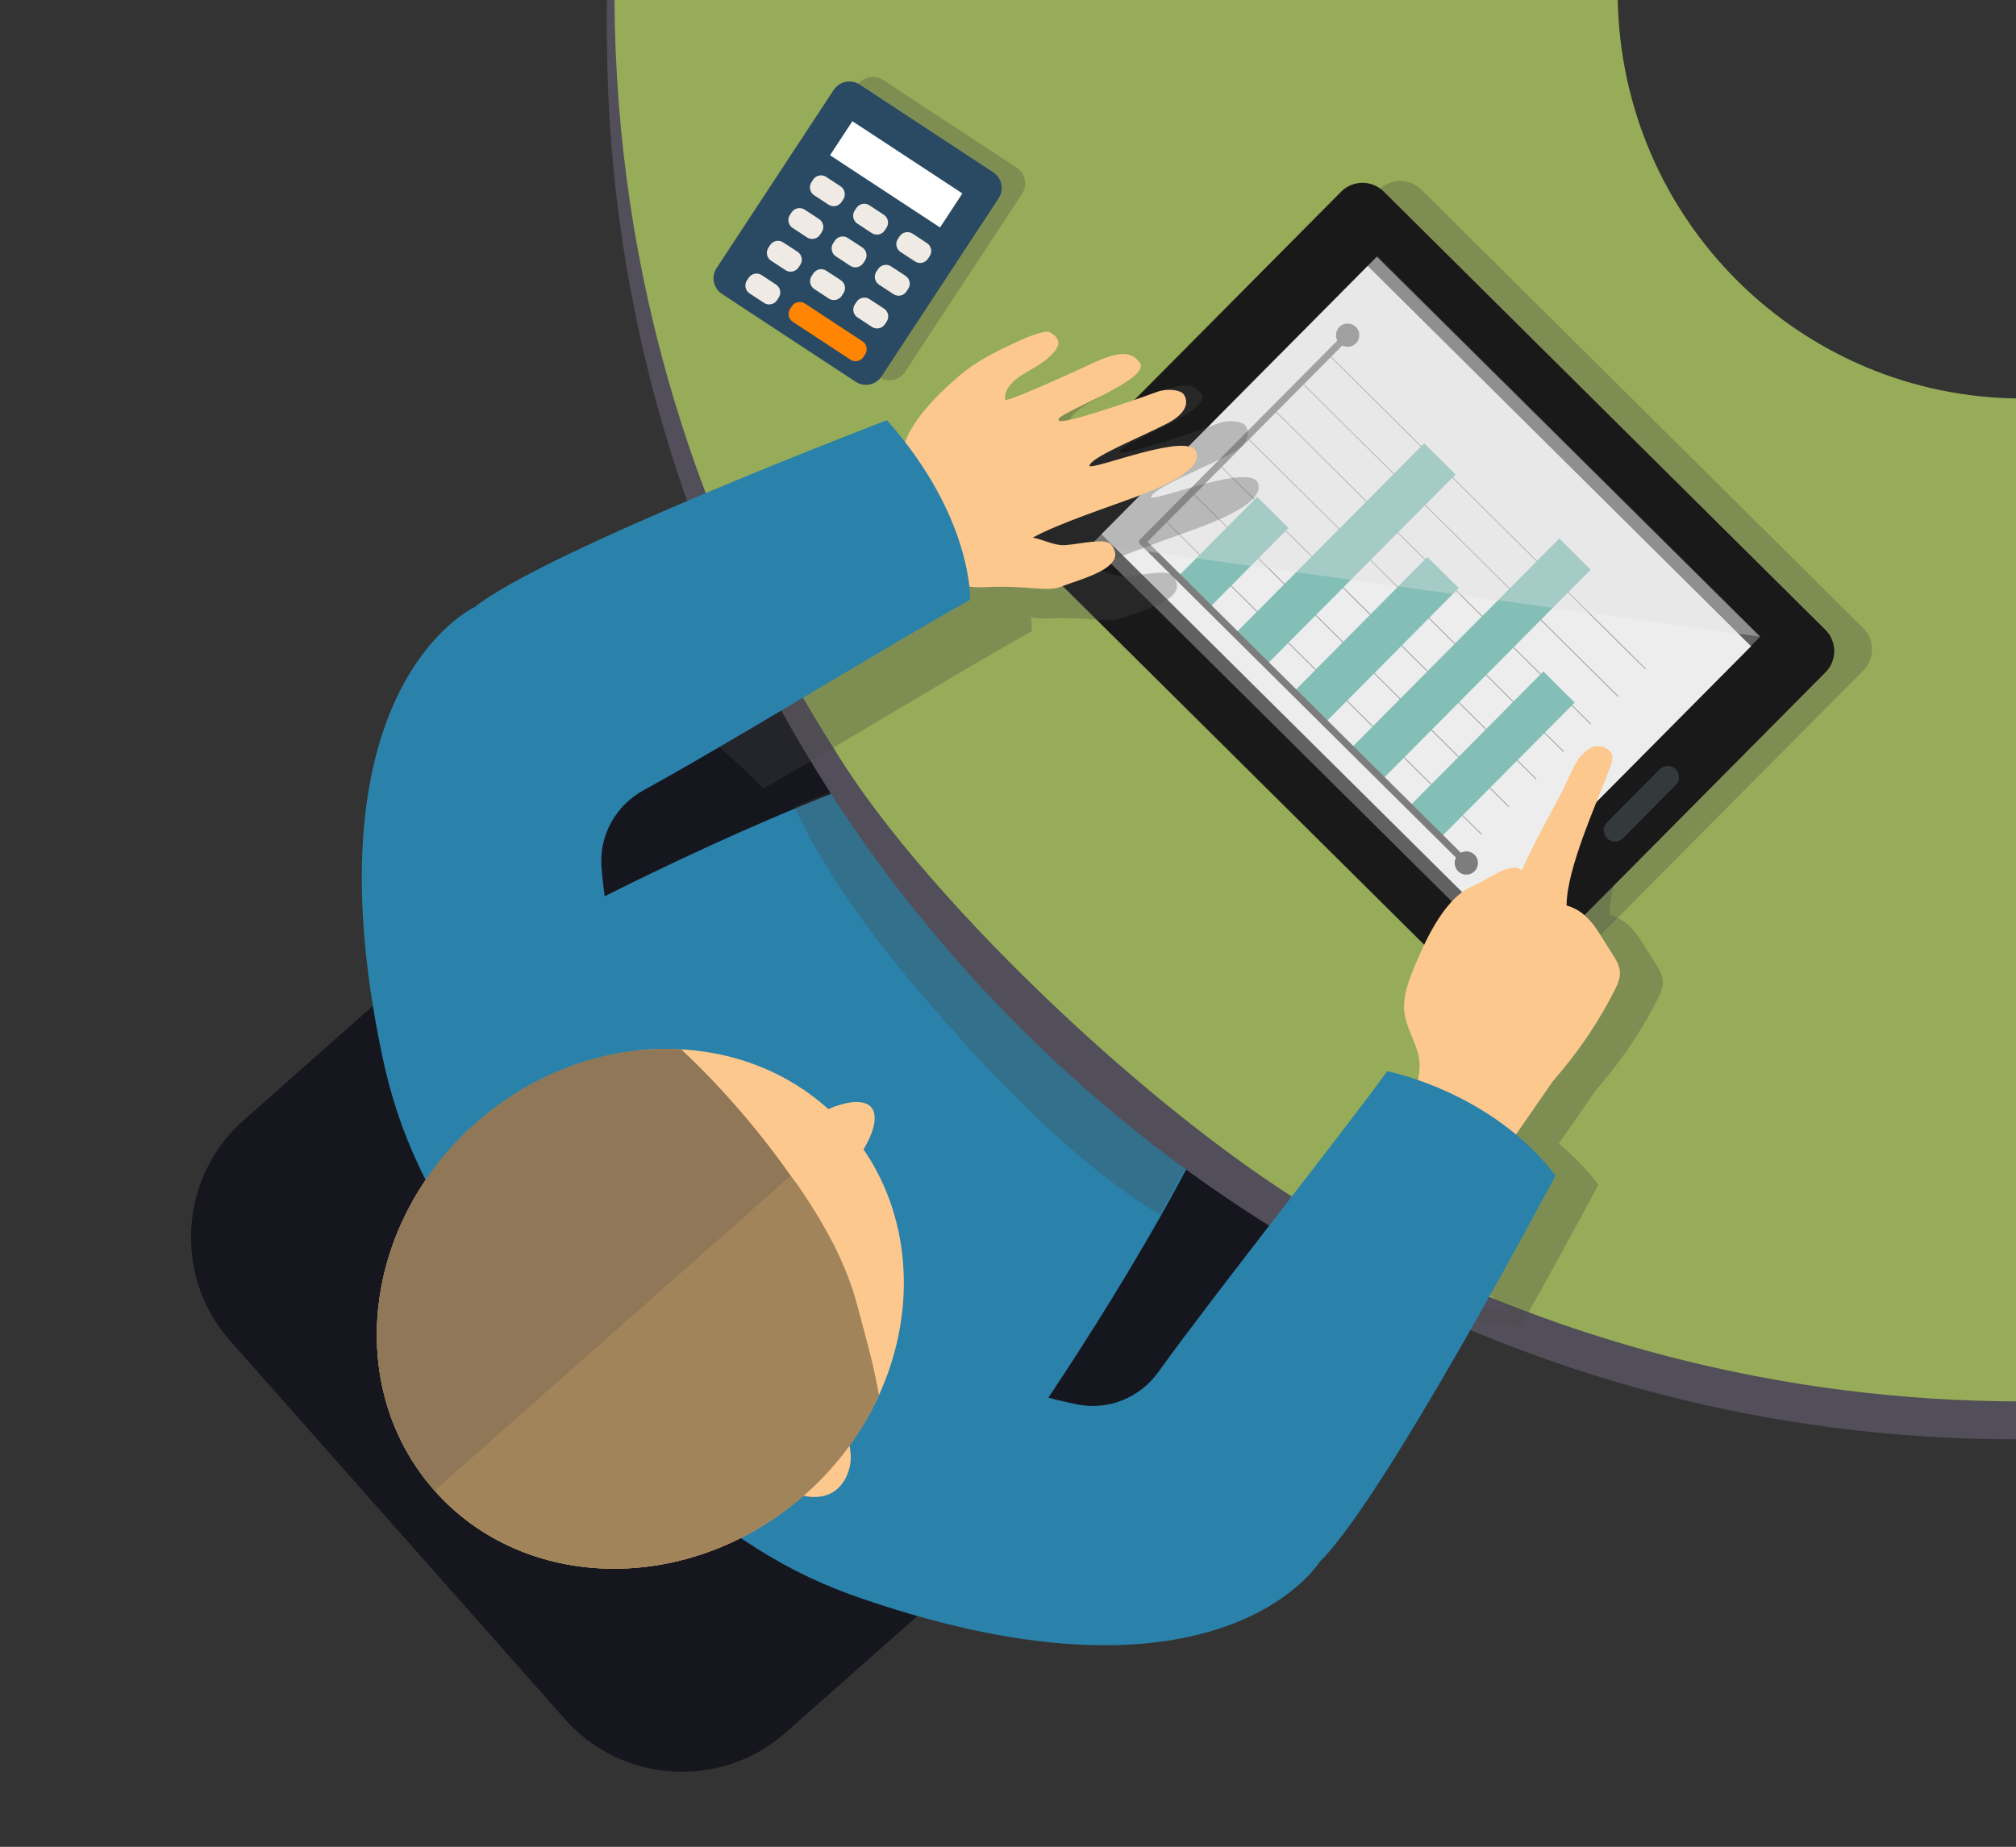 <?xml version="1.0" encoding="utf-8"?>
<!-- Generator: Adobe Illustrator 16.0.0, SVG Export Plug-In . SVG Version: 6.00 Build 0)  -->
<!DOCTYPE svg PUBLIC "-//W3C//DTD SVG 1.1//EN" "http://www.w3.org/Graphics/SVG/1.1/DTD/svg11.dtd">
<svg version="1.1" id="Слой_1" xmlns="http://www.w3.org/2000/svg" xmlns:xlink="http://www.w3.org/1999/xlink" x="0px" y="0px"
	 width="266.279px" height="244px" viewBox="0 0 266.279 244" enable-background="new 0 0 266.279 244" xml:space="preserve">
<rect x="0" y="0" width="266.279" height="244" fill="#333333" stroke="none"/>
<path fill="#16161F" d="M74.645,227.153l-44.268-50.034c-7.51-8.49-6.71-21.581,1.78-29.096l70.673-62.525
	c1.825-1.612,4.631-1.44,6.247,0.381l65.714,74.278c1.614,1.825,1.443,4.636-0.382,6.248l-70.671,62.526
	C95.247,236.442,82.156,235.644,74.645,227.153z"/>
<path fill="#2A81A9" d="M144.926,125.597l0.031-0.028l-2.847-3.18l-2.813-3.209l-0.033,0.024l-16.797-18.814
	c-21.407,6.607-48.412,21.005-48.412,21.005c-2.264,6.807,5.917,23.091,12.581,34.681l-1.446,1.011c0,0,1.65,1.521,4.336,3.887
	c2.842,4.711,4.923,7.857,4.923,7.857l2.108-1.805c12.189,10.247,30.813,24.53,38.243,23.032c0,0,17.586-25.046,26.747-45.492
	L144.926,125.597z"/>
<g>
	<g>
		<defs>
			<path id="SVGID_1_" d="M144.821,125.365l0.031-0.027l-2.843-3.185l-2.81-3.205l-0.033,0.022l-16.799-18.812
				c-21.412,6.604-48.411,21.005-48.411,21.005c-2.264,6.805,5.913,23.088,12.581,34.677l-1.445,1.012c0,0,1.644,1.52,4.332,3.891
				c2.84,4.707,4.924,7.854,4.924,7.854l2.106-1.803c12.195,10.246,30.819,24.528,38.25,23.03c0,0,17.582-25.046,26.745-45.492
				L144.821,125.365z"/>
		</defs>
		<clipPath id="SVGID_2_">
			<use xlink:href="#SVGID_1_"  overflow="visible"/>
		</clipPath>
		<path opacity="0.3" clip-path="url(#SVGID_2_)" fill="#474747" enable-background="new    " d="M105.052,76.011
			c-2.476,6.981-4.565,14.631-2.443,23.941c2.025,8.881,10.15,20.72,17.065,28.976c6.911,8.255,14.624,16.813,22.711,23.646
			c11.141,9.421,22.495,15.446,32.225,13.738c8.641-1.517,11.082-11.726,19.287-13.994l1.114-7.625
			c-16.701-8.102-35.668-24.387-48.975-40.368c-13.306-15.981-21.326-31.754-32.021-49.025
			C110.615,61.862,107.618,68.782,105.052,76.011z"/>
	</g>
</g>
<g>
	<path fill="#524E5A" d="M266.244,57.656c-0.085-0.002-0.166-0.008-0.25-0.008C236.813,57.566,213.123,34.115,212.67,5
		c-0.005-0.252-0.021-0.498-0.021-0.75c-0.002-1.061-0.458-3.205-0.398-4.25H80.169c-0.02,1.128-0.021,3.351-0.021,4.482
		c0,0.252,0.01,0.5,0.013,0.752c0.208,36.42,10.885,70.346,29.16,98.943c16.79,26.273,40,48.042,67.415,63.1
		c26.559,14.588,57.057,22.889,89.49,22.875c0.084,0,0.166,0.002,0.25,0.002c0.27,0,0.534-0.01,0.803-0.012V57.629
		C266.935,57.636,266.592,57.655,266.244,57.656z"/>
	<path fill="#96AC58" d="M213.67-0.271L81.161-0.037c0.208,36.691,10.885,70.617,29.16,99.215
		c12.318,20.322,45.318,51.322,67.415,63.099c26.559,14.588,57.057,22.89,89.49,22.875l-0.232-132.503
		C237.813,52.566,214.123,29.115,213.67-0.271z"/>
	<path fill="#E0AF47" d="M213.67-0.234L81.161,0"/>
</g>
<path fill="none" d="M220.063-2.876c-2.105,28.296,18.218,53.121,45.997,56.953l4.393-54.359l-50.25-4.061
	c-0.041,0.405-0.095,0.809-0.126,1.221C220.071-3.042,220.068-2.959,220.063-2.876z"/>
<path opacity="0.3" fill="#474747" enable-background="new    " d="M216.447,99.785c-0.714,0.01-1.882,1.075-2.278,1.668
	c-0.817,1.198-1.562,3.132-2.208,4.365c-2.653,5.088-3.703,6.808-5.287,10.377c-1.55-1.278-4.547,1.301-6.406,2.044
	c-3.628,1.45-6.15,6.793-7.654,10.396c-0.859,2.047-1.734,4.214-1.438,6.411c0.301,2.221,1.76,4.173,1.966,6.401
	c0.078,0.823-0.042,1.633-0.219,2.436c-2.419-0.84-4.022-1.161-4.022-1.161c-3.326,4.568-8.892,11.745-14.587,19.111
	c9.154,1.99,17.58,5.075,25.106,11.305c-1.077,0.917-3.826-2.315-4.148,1.672c1.978-0.487,3.782-0.151,5.524,0.505
	c5.777-10.216,10.321-18.798,10.321-18.798c-1.59-2.102-3.369-3.896-5.22-5.437c1.602-2.317,3.208-4.636,4.812-6.951l1.291-1.546
	c2.676-3.223,4.992-6.74,6.887-10.468c0.394-0.77,0.772-1.585,0.74-2.446c-0.037-0.949-0.579-1.799-1.098-2.595
	c-1.757-2.674-2.877-5.369-5.951-6.25c0.048-4.882,3.753-12.936,5.851-18.473C219.192,100.319,217.653,99.757,216.447,99.785z"/>
<g>
	<path opacity="0.3" fill="#474747" enable-background="new    " d="M198.989,130.426l-58.355-57.914
		c-1.543-1.536-1.553-4.056-0.021-5.604l41.518-41.832c1.536-1.547,4.057-1.557,5.604-0.021l58.355,57.916
		c1.544,1.531,1.554,4.05,0.025,5.602l-41.525,41.831C203.057,131.952,200.537,131.96,198.989,130.426z"/>
	<path fill="#1A1919" d="M194.01,130.668l-58.355-57.912c-1.549-1.536-1.558-4.057-0.023-5.606l41.52-41.835
		c1.531-1.542,4.051-1.552,5.604-0.019l58.352,57.915c1.546,1.534,1.554,4.058,0.02,5.6l-41.514,41.835
		C198.076,132.196,195.553,132.204,194.01,130.668z"/>
	
		<rect x="152.719" y="51.226" transform="matrix(-0.71 -0.704 0.704 -0.71 267.172 266.004)" fill="#616161" width="71.319" height="53.486"/>
	<polygon fill="#EDEDED" points="196.105,120.824 145.485,70.583 180.659,35.142 231.283,85.379 	"/>
	<path fill="#34393B" d="M212.261,110.752L212.261,110.752c-0.577-0.574-0.585-1.52-0.013-2.098l6.979-7.033
		c0.578-0.578,1.522-0.58,2.104-0.006l0,0c0.58,0.573,0.584,1.523,0.011,2.1l-6.979,7.028
		C213.787,111.325,212.842,111.329,212.261,110.752z"/>
	<g>
		
			<line fill="none" stroke="#969696" stroke-width="0.1" stroke-linecap="round" stroke-linejoin="round" stroke-miterlimit="10" x1="153.984" y1="68.844" x2="195.656" y2="110.202"/>
		
			<line fill="none" stroke="#969696" stroke-width="0.1" stroke-linecap="round" stroke-linejoin="round" stroke-miterlimit="10" x1="157.599" y1="65.208" x2="199.269" y2="106.563"/>
		
			<line fill="none" stroke="#969696" stroke-width="0.1" stroke-linecap="round" stroke-linejoin="round" stroke-miterlimit="10" x1="161.21" y1="61.564" x2="202.884" y2="102.919"/>
		
			<line fill="none" stroke="#969696" stroke-width="0.1" stroke-linecap="round" stroke-linejoin="round" stroke-miterlimit="10" x1="164.82" y1="57.924" x2="206.499" y2="99.283"/>
		
			<line fill="none" stroke="#969696" stroke-width="0.1" stroke-linecap="round" stroke-linejoin="round" stroke-miterlimit="10" x1="168.43" y1="54.289" x2="210.104" y2="95.646"/>
		
			<line fill="none" stroke="#969696" stroke-width="0.1" stroke-linecap="round" stroke-linejoin="round" stroke-miterlimit="10" x1="172.042" y1="50.647" x2="213.714" y2="92.004"/>
		
			<line fill="none" stroke="#969696" stroke-width="0.1" stroke-linecap="round" stroke-linejoin="round" stroke-miterlimit="10" x1="175.652" y1="47.009" x2="217.329" y2="88.368"/>
		<path fill="#7D7D7D" d="M179.094,45.365c-0.6,0.603-1.574,0.606-2.178,0.008c-0.602-0.599-0.605-1.571-0.005-2.177
			c0.597-0.603,1.572-0.606,2.172-0.009C179.687,43.786,179.693,44.761,179.094,45.365z"/>
		<path fill="#7D7D7D" d="M194.77,115.1c-0.603,0.603-1.575,0.608-2.178,0.01c-0.601-0.597-0.605-1.574-0.006-2.177
			c0.599-0.601,1.573-0.606,2.176-0.007C195.364,113.521,195.37,114.497,194.77,115.1z"/>
		<polygon fill="#84BFB7" points="159.718,80.315 155.573,76.203 166.052,65.646 170.188,69.757 		"/>
		
			<rect x="174.832" y="55.592" transform="matrix(-0.71 -0.705 0.705 -0.71 252.248 250.529)" fill="#84BFB7" width="5.835" height="35.385"/>
		
			<rect x="178.87" y="71.953" transform="matrix(-0.71 -0.704 0.704 -0.71 251.321 272.549)" fill="#84BFB7" width="5.831" height="25.134"/>
		
			<rect x="191.38" y="67.683" transform="matrix(-0.71 -0.705 0.705 -0.71 270.794 285.909)" fill="#84BFB7" width="5.838" height="38.967"/>
		<polygon fill="#84BFB7" points="190.288,110.654 186.15,106.541 203.847,88.71 207.991,92.816 		"/>
		<g>
			<path fill="#7D7D7D" d="M192.444,113.436l-41.855-41.538c-0.176-0.178-0.18-0.464,0-0.647l27.087-27.296
				c0.177-0.18,0.463-0.181,0.646-0.001c0.181,0.181,0.186,0.465,0.009,0.648l-26.769,26.973l41.526,41.217
				c0.182,0.178,0.182,0.468,0.007,0.645C192.914,113.615,192.632,113.615,192.444,113.436z"/>
		</g>
	</g>
	<polygon opacity="0.37" fill="#DEDEDE" enable-background="new    " points="144.228,71.845 181.908,33.879 232.529,84.119 	"/>
</g>
<path fill="#FCC88D" d="M194.596,117.038c1.864-0.743,4.859-3.322,6.41-2.043c1.585-3.567,2.636-5.29,5.288-10.378
	c0.645-1.232,1.389-3.169,2.202-4.363c0.402-0.592,1.572-1.654,2.285-1.67c1.201-0.025,2.741,0.532,1.976,2.564
	c-2.09,5.539-5.794,13.593-5.841,18.472c3.07,0.881,4.188,3.579,5.943,6.255c0.525,0.795,1.066,1.644,1.107,2.596
	c0.028,0.86-0.352,1.676-0.739,2.444c-1.903,3.729-4.218,7.248-6.889,10.47l-1.29,1.541c-2.633,3.799-5.256,7.596-7.883,11.391
	c-0.321,0.462-0.681,0.954-1.222,1.106c-0.647,0.183-1.317-0.192-1.881-0.562c-2.362-1.543-4.616-3.257-6.73-5.127
	c-0.497-0.44-1.017-0.927-1.203-1.571c-0.16-0.562-0.051-1.166,0.093-1.734c0.519-2.049,1.458-4.073,1.258-6.18
	c-0.212-2.229-1.671-4.18-1.97-6.4c-0.292-2.199,0.581-4.368,1.439-6.417C188.449,123.831,190.969,118.489,194.596,117.038z"/>
<path fill="#2A81A9" d="M205.449,155.315c0,0-22.671,42.829-31.148,51.034c0,0-12.935,21.076-60.258,4.923
	c-9.91-3.377-17.662-8.099-30.567-19.452l15.94-22.408c0,0,28.034,13.205,42.891,16.14c4.095,0.807,8.257-0.893,10.692-4.288
	c7.57-10.539,23.498-30.485,30.236-39.742C183.236,141.521,197.071,144.227,205.449,155.315z"/>
<path fill="#FCC88D" d="M112.28,193.552c1.616-8.051-18.236-29.006-18.236-29.006s-18.382-22.261-26.572-21.635
	c0,0-17.263,0.229,13.584,33.124C109.948,210.66,112.28,193.552,112.28,193.552z"/>
<path fill="#FCC88D" d="M114.062,151.858c2.547-4.299,1-5.578,1-5.578s-1.057-1.702-5.659,0.244
	c-12.285-11.09-32.305-10.606-46.391,1.703c-15.086,13.182-17.661,34.92-5.75,48.554c11.911,13.633,33.801,14.001,48.885,0.817
	C120.243,185.291,123.408,165.521,114.062,151.858z"/>
<g>
	<g>
		<path opacity="0.3" fill="#474747" enable-background="new    " d="M119.551,49.12c-0.753,1.144-2.297,1.465-3.441,0.715
			L98.468,38.244c-1.144-0.756-1.462-2.293-0.711-3.443l15.454-23.52c0.752-1.146,2.292-1.466,3.435-0.711l17.646,11.588
			c1.138,0.754,1.459,2.293,0.711,3.441L119.551,49.12z"/>
		<path fill="#2A4A63" d="M116.447,49.723c-0.752,1.146-2.293,1.465-3.437,0.715L95.37,38.842c-1.146-0.753-1.468-2.29-0.716-3.434
			l15.456-23.52c0.752-1.148,2.296-1.468,3.438-0.716l17.644,11.594c1.142,0.749,1.461,2.287,0.704,3.437L116.447,49.723z"/>
		
			<rect x="109.717" y="20.335" transform="matrix(-0.836 -0.549 0.549 -0.836 204.723 107.286)" fill="#FFFFFF" width="17.381" height="5.378"/>
		<path fill="#EFEAE3" d="M111.153,26.687c-0.374,0.575-1.146,0.729-1.719,0.357l-1.898-1.248c-0.574-0.378-0.737-1.147-0.358-1.722
			l0.225-0.345c0.381-0.575,1.15-0.733,1.723-0.358l1.899,1.246c0.573,0.381,0.733,1.15,0.354,1.725L111.153,26.687z"/>
		<path fill="#EFEAE3" d="M116.863,30.435c-0.376,0.574-1.146,0.732-1.719,0.359l-1.899-1.25c-0.573-0.379-0.738-1.147-0.358-1.72
			l0.225-0.348c0.38-0.572,1.151-0.732,1.724-0.353l1.9,1.249c0.572,0.372,0.731,1.145,0.353,1.717L116.863,30.435z"/>
		<path fill="#EFEAE3" d="M122.57,34.184c-0.38,0.577-1.146,0.736-1.718,0.355l-1.901-1.247c-0.576-0.378-0.735-1.145-0.363-1.723
			l0.231-0.343c0.378-0.574,1.149-0.73,1.723-0.356l1.901,1.251c0.571,0.374,0.727,1.144,0.353,1.718L122.57,34.184z"/>
		<path fill="#EFEAE3" d="M108.315,31.009c-0.379,0.576-1.146,0.731-1.719,0.357l-1.906-1.252c-0.571-0.374-0.73-1.143-0.356-1.72
			l0.226-0.342c0.382-0.575,1.15-0.732,1.723-0.356l1.904,1.245c0.573,0.379,0.728,1.153,0.354,1.726L108.315,31.009z"/>
		<path fill="#EFEAE3" d="M114.023,34.759c-0.38,0.574-1.146,0.734-1.72,0.358l-1.904-1.253c-0.572-0.377-0.731-1.145-0.358-1.723
			l0.228-0.339c0.383-0.577,1.149-0.736,1.722-0.357l1.905,1.246c0.573,0.375,0.729,1.146,0.354,1.724L114.023,34.759z"/>
		<path fill="#EFEAE3" d="M119.732,38.507c-0.38,0.579-1.146,0.738-1.718,0.357l-1.905-1.251c-0.574-0.375-0.731-1.141-0.357-1.719
			l0.225-0.343c0.378-0.572,1.15-0.738,1.723-0.356l1.904,1.251c0.575,0.374,0.728,1.148,0.354,1.718L119.732,38.507z"/>
		<path fill="#EFEAE3" d="M105.472,35.333c-0.378,0.578-1.146,0.731-1.719,0.359l-1.903-1.248c-0.575-0.378-0.732-1.145-0.354-1.722
			l0.225-0.346c0.376-0.573,1.146-0.732,1.719-0.357l1.905,1.245c0.573,0.38,0.733,1.154,0.358,1.726L105.472,35.333z"/>
		<path fill="#EFEAE3" d="M111.18,39.083c-0.38,0.574-1.146,0.734-1.72,0.358l-1.904-1.253c-0.573-0.375-0.732-1.145-0.355-1.719
			l0.227-0.341c0.374-0.579,1.146-0.738,1.719-0.359l1.903,1.248c0.572,0.377,0.732,1.145,0.359,1.724L111.18,39.083z"/>
		<path fill="#EFEAE3" d="M116.886,42.832c-0.376,0.578-1.146,0.734-1.718,0.359l-1.904-1.251c-0.572-0.375-0.731-1.143-0.354-1.72
			l0.227-0.344c0.375-0.573,1.146-0.729,1.719-0.352l1.904,1.247c0.573,0.374,0.732,1.145,0.354,1.718L116.886,42.832z"/>
		<path fill="#EFEAE3" d="M102.634,39.658c-0.379,0.576-1.151,0.733-1.722,0.357l-1.9-1.247c-0.573-0.377-0.736-1.145-0.354-1.724
			l0.226-0.34c0.375-0.575,1.146-0.734,1.718-0.359l1.901,1.254c0.572,0.371,0.731,1.145,0.354,1.716L102.634,39.658z"/>
		<path fill="#FF8502" d="M114.046,47.156c-0.374,0.578-1.146,0.736-1.72,0.359l-7.606-4.996c-0.574-0.377-0.736-1.149-0.354-1.723
			l0.226-0.341c0.375-0.579,1.146-0.732,1.718-0.359l7.607,4.998c0.573,0.375,0.732,1.145,0.354,1.72L114.046,47.156z"/>
	</g>
</g>
<path opacity="0.3" fill="#474747" enable-background="new    " d="M143.098,49.008c-2.818,1.296-5.672,2.62-8.051,4.623
	c-2.142,1.803-6.244,5.589-7.322,8.969c-0.751-0.97-1.538-1.953-2.425-2.949c0,0-36.816,14.053-50.776,22.25
	c8.882,7.221,18.16,14.083,26.328,22.286c11.735-6.797,27.382-16.33,35.434-20.801c0,0,0.025-0.66-0.104-1.826
	c0.65,0.086,1.279,0.193,2.053,0.158c5.598-0.292,8.148,0.662,9.984-0.05c2.621-1.022,9.174-2.547,6.695-5.572
	c-0.771-0.964-4.234-0.039-6.152,0.064c-1.301,0.071-2.832-0.723-4.191-0.999c3.26-1.821,10.322-4.147,13.619-5.381
	c3.291-1.237,8.889-3.54,7.965-5.96c-0.996-2.655-13.152,2.294-14.111,1.899c0.037-1.143,6.684-3.765,10.389-5.692
	c1.482-0.768,3.066-2.196,2.104-3.744c-0.412-0.665-2.266-0.852-3.568-0.371c-2.842,1.065-13.209,4.635-12.975,3.713
	c-0.783-0.746,12.279-5.265,10.717-7.542c-0.92-1.349-2.41-1.748-6.107-0.023c-3.902,1.815-11.512,5.239-11.676,4.904
	c-0.178-1.205,0.785-2.304,1.799-3.009c1.016-0.708,2.814-1.6,3.748-2.42c1.504-1.315,2.244-2.486,0.271-3.531
	C146.2,47.721,143.669,48.75,143.098,49.008z"/>
<path fill="#FCC88D" d="M136.422,71.023c3.259-1.82,10.317-4.149,13.608-5.382c3.298-1.233,8.893-3.543,7.971-5.959
	c-0.994-2.657-13.15,2.292-14.11,1.901c0.037-1.141,6.685-3.769,10.389-5.693c1.478-0.772,3.067-2.197,2.102-3.748
	c-0.412-0.66-2.269-0.854-3.563-0.366c-2.849,1.061-13.207,4.635-12.983,3.714c-0.778-0.748,12.288-5.266,10.723-7.548
	c-0.926-1.347-2.417-1.741-6.108-0.019c-3.901,1.817-11.509,5.235-11.676,4.898c-0.179-1.205,0.79-2.298,1.803-3.004
	c1.015-0.706,2.814-1.604,3.747-2.417c1.502-1.321,2.245-2.491,0.27-3.531c-0.542-0.287-3.078,0.737-3.644,0.999
	c-2.817,1.299-5.676,2.62-8.05,4.619c-2.381,2.006-7.192,6.441-7.596,10.069l1.06,14.944c3.129,1.162,5.309,3.306,9.716,3.076
	c5.605-0.29,8.158,0.667,9.989-0.043c2.622-1.028,9.173-2.553,6.691-5.58c-0.77-0.958-4.231-0.033-6.152,0.071
	C139.306,72.093,137.779,71.293,136.422,71.023z"/>
<path fill="#2A81A9" d="M117.153,55.513c0,0-45.273,17.279-54.454,24.693c0,0-22.493,10.274-12.23,59.213
	c2.148,10.243,5.889,18.514,15.587,32.708l24.18-13.09c0,0-9.689-29.438-10.79-44.543c-0.303-4.157,1.895-8.085,5.556-10.088
	c11.382-6.229,33.125-19.609,43.131-25.163C128.133,79.243,128.57,68.417,117.153,55.513z"/>
<g>
	<g>
		<defs>
			<path id="SVGID_3_" d="M114.062,151.858c2.547-4.299,1-5.578,1-5.578s-1.057-1.702-5.659,0.244
				c-12.285-11.09-32.305-10.606-46.391,1.703c-15.086,13.182-17.661,34.92-5.75,48.554c11.911,13.633,33.796,14.002,48.885,0.817
				C120.243,185.291,123.408,165.521,114.062,151.858z"/>
		</defs>
		<clipPath id="SVGID_4_">
			<use xlink:href="#SVGID_3_"  overflow="visible"/>
		</clipPath>
		<path clip-path="url(#SVGID_4_)" fill="#A1845A" d="M84.315,133.686l-31.031,5.636l-11.502,48.137c0,0,3.511,7.278,10.422,14.102
			c11.542,11.396,32.566,21.522,62.566-5.612c4.324-3.912-0.063-17.703-1.519-23.354c-1.457-5.649-4.37-10.816-7.641-15.645
			c-0.37-0.547-0.792-1.06-1.174-1.6C98.742,147.264,91.982,139.935,84.315,133.686z"/>
	</g>
	<g>
		<defs>
			<path id="SVGID_5_" d="M114.062,151.858c2.547-4.299,1-5.578,1-5.578s-1.057-1.702-5.659,0.244
				c-12.285-11.09-32.305-10.606-46.391,1.703c-15.086,13.182-17.661,34.92-5.75,48.554c11.911,13.633,33.796,14.002,48.885,0.817
				C120.243,185.291,123.408,165.521,114.062,151.858z"/>
		</defs>
		<clipPath id="SVGID_6_">
			<use xlink:href="#SVGID_5_"  overflow="visible"/>
		</clipPath>
		<g clip-path="url(#SVGID_6_)">
			<path fill="#8F7757" d="M84.315,133.686l-31.031,5.636l-11.502,48.137c0,0,3.511,7.278,10.422,14.102l52.233-46.211
				C98.742,147.264,91.982,139.935,84.315,133.686z"/>
			<path fill="#A1845A" d="M52.204,201.56c11.542,11.396,32.566,21.522,62.566-5.612c4.324-3.912-0.063-17.703-1.519-23.354
				c-1.457-5.649-4.37-10.816-7.641-15.645c-0.37-0.547-0.792-1.06-1.174-1.6L52.204,201.56z"/>
		</g>
	</g>
</g>
</svg>
